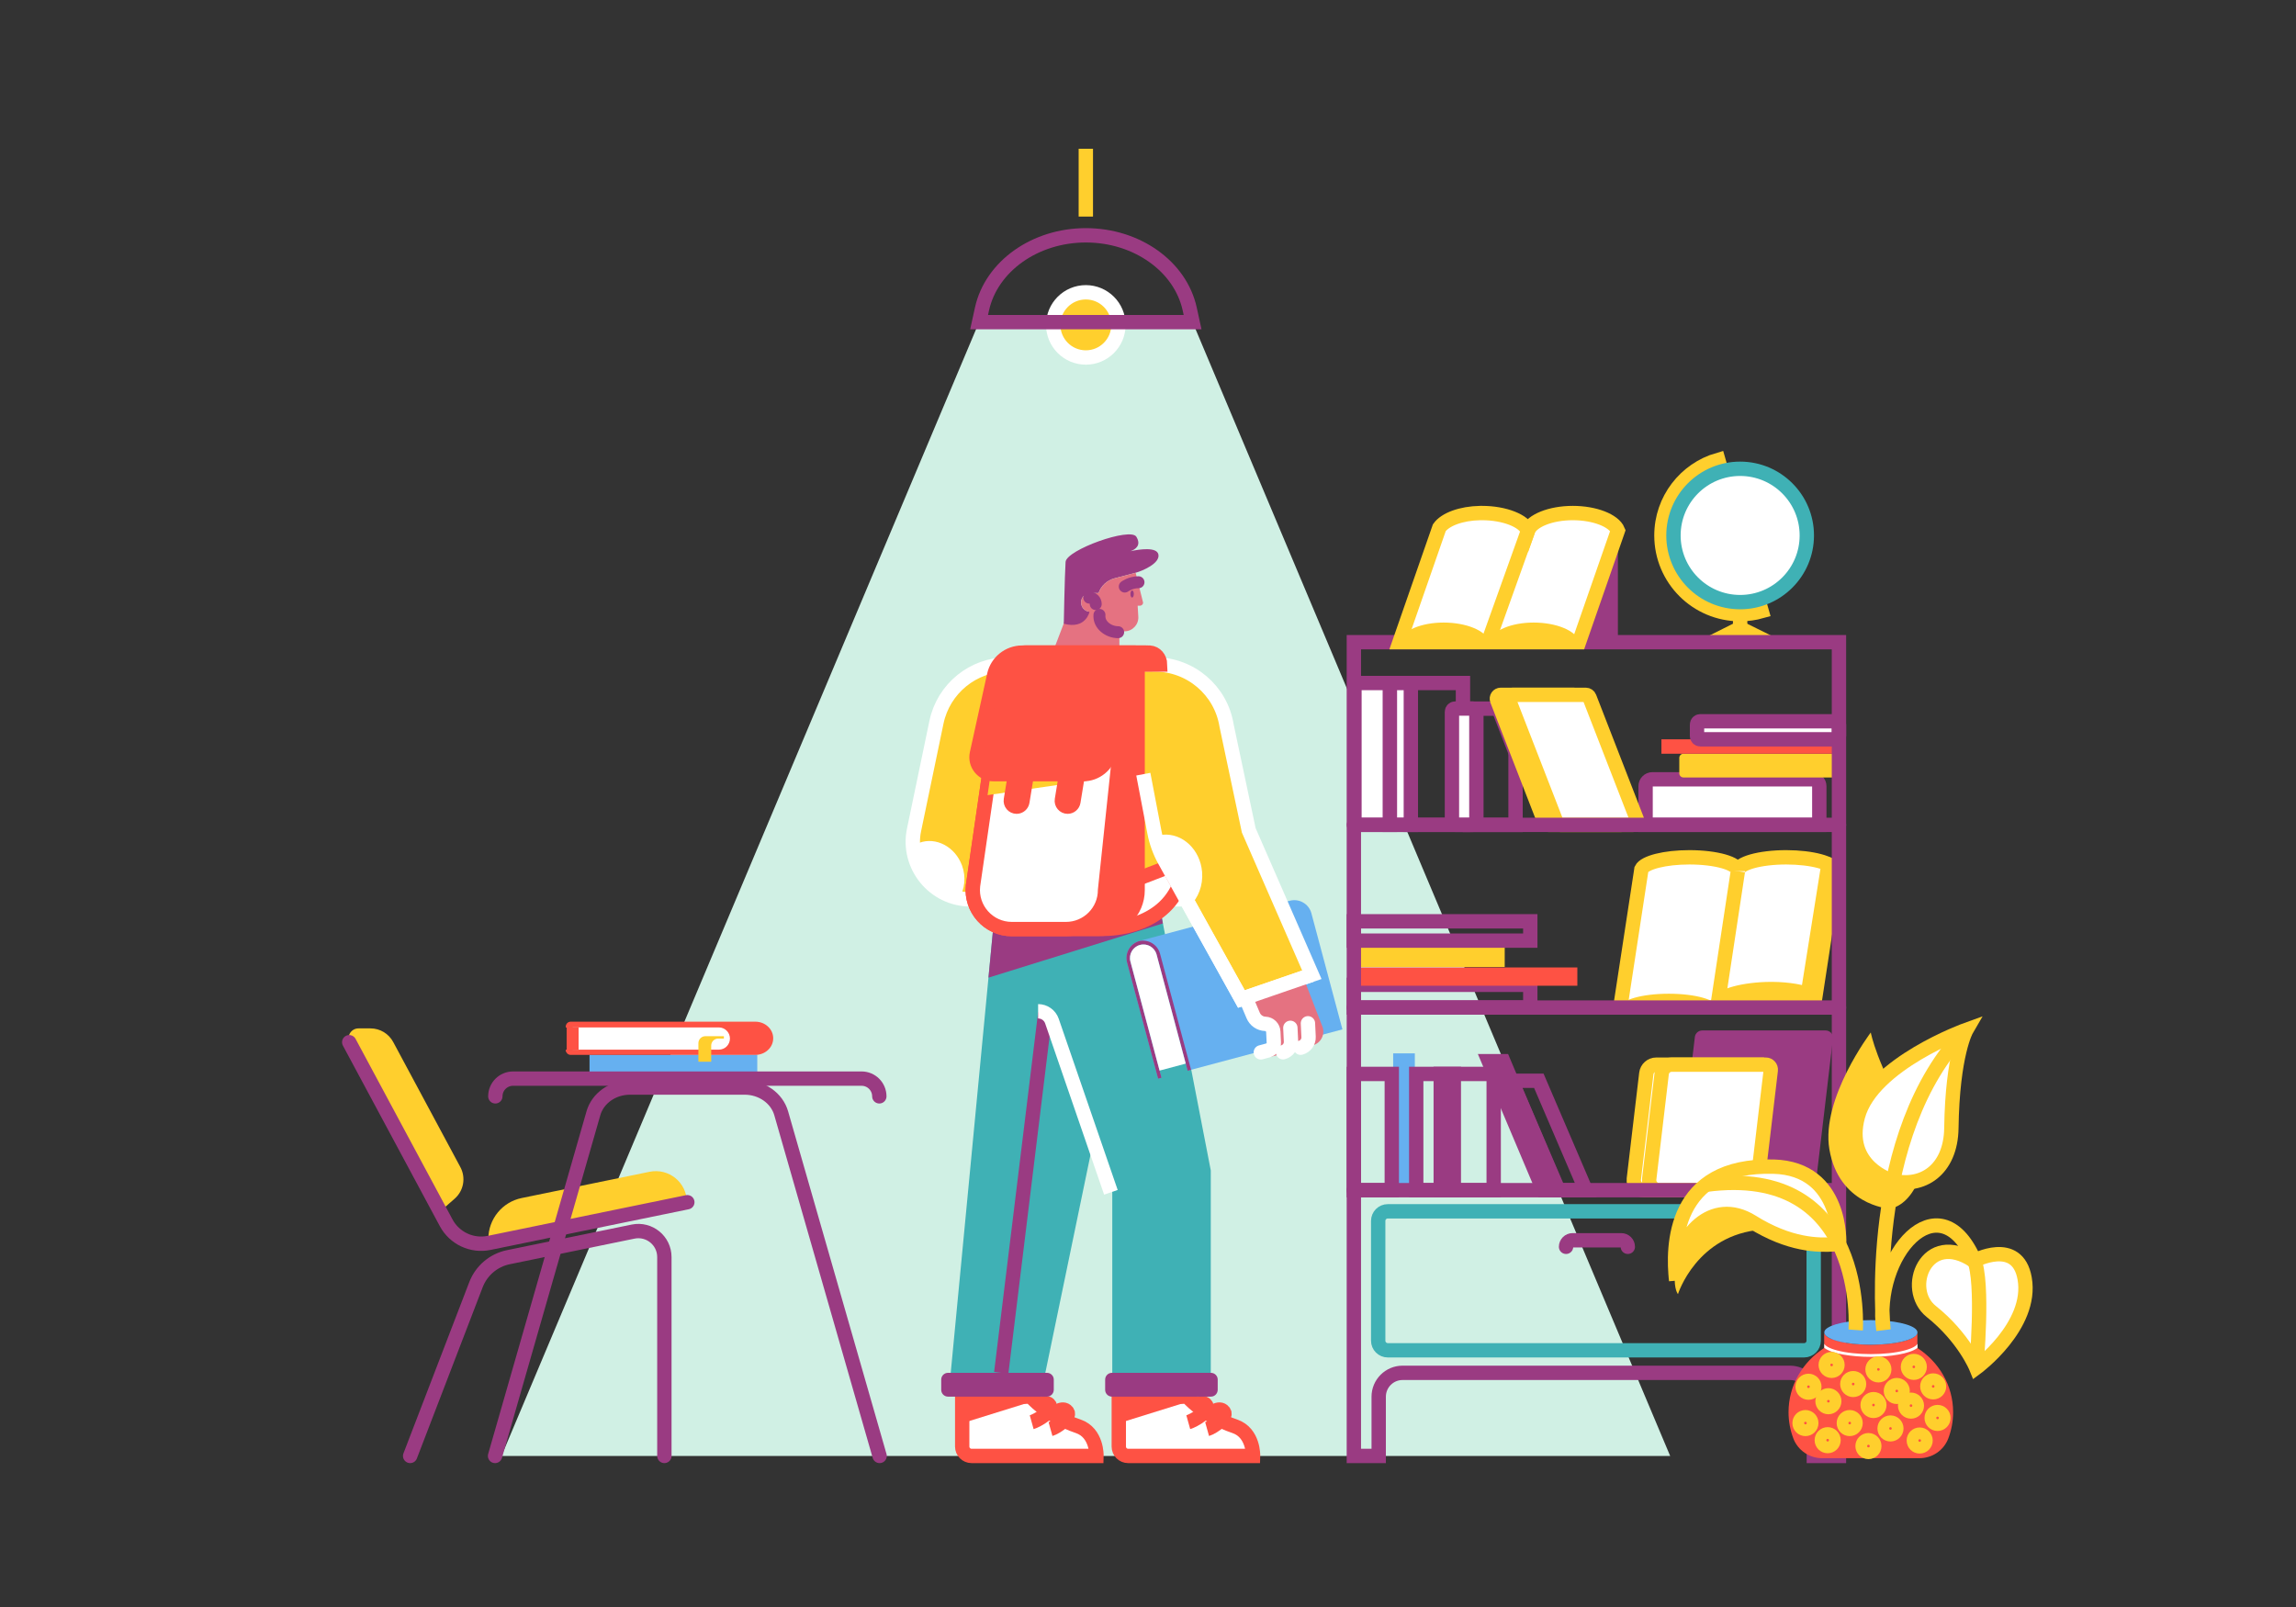 <?xml version="1.0" encoding="utf-8"?>
<svg width="960px" height="672px" viewBox="0 0 960 672" version="1.1" xmlns:xlink="http://www.w3.org/1999/xlink" xmlns="http://www.w3.org/2000/svg">
  <rect x="0" y="0" width="960" height="672" fill="#333333" stroke="none"/>
  <defs>
    <path d="M0 0L960 0L960 672L0 672L0 0Z" id="path_1" />
    <clipPath id="mask_1">
      <use xlink:href="#path_1" />
    </clipPath>
  </defs>
  <g id="studyart">
    <path d="M0 0L960 0L960 672L0 672L0 0Z" id="Background" fill="#FFFFFF" fill-opacity="0" fill-rule="evenodd" stroke="none" />
    <g clip-path="url(#mask_1)">
      <g id="LAMP" transform="translate(209.683 62.208)">
        <path d="M488.64 546.624L0 546.624L199.68 72.499L288.96 72.499L488.64 546.624Z" id="Polygon" fill="#D0F0E4" fill-rule="evenodd" stroke="none" />
        <path d="M39086.6 4305.17L39833.4 3931.77L40580.2 4305.17" id="Polygon" fill="none" fill-rule="evenodd" stroke="#FFCF2D" stroke-width="6" />
        <path d="M244.32 28.358L244.32 0" id="Line" fill="none" fill-rule="evenodd" stroke="#FFCF2D" stroke-width="6" />
        <path d="M230.688 73.651C230.688 66.122 236.791 60.019 244.32 60.019C251.849 60.019 257.952 66.122 257.952 73.651C257.952 81.18 251.849 87.283 244.32 87.283C236.791 87.283 230.688 81.18 230.688 73.651Z" id="Circle" fill="#FFCF2D" fill-rule="evenodd" stroke="#FFFFFF" stroke-width="6" />
        <path d="M288.96 72.499L199.699 72.499L200.89 67.066C204.806 49.171 223.066 36.192 244.339 36.192C254.976 36.192 264.864 39.437 272.563 44.909C280.282 50.381 285.811 58.099 287.77 67.046L288.96 72.499L288.96 72.499Z" id="Shape" fill="none" fill-rule="evenodd" stroke="#9A3B82" stroke-width="6" stroke-linecap="round" />
      </g>
      <g id="BOOKSHELF" transform="translate(566.073 192.288)">
        <g id="Group" transform="translate(0 238.618)">
          <path d="M16.435 9.581L25.497 9.581L25.497 66.797L16.435 66.797L16.435 9.581Z" id="Rectangle" fill="#66B0F0" fill-rule="evenodd" stroke="none" />
          <path d="M190.061 66.797L138.471 66.797C136.608 66.797 135.168 65.184 135.399 63.341L142.579 2.726C142.771 1.171 144.096 0 145.651 0L197.242 0C199.104 0 200.544 1.613 200.314 3.456L193.133 64.07C192.941 65.626 191.616 66.797 190.061 66.797L190.061 66.797Z" id="Shape" fill="#9A3B82" fill-rule="evenodd" stroke="none" />
          <path d="M161.952 66.797L121.21 66.797C118.714 66.797 116.774 64.608 117.062 62.131L122.285 17.99C122.534 15.898 124.32 14.304 126.432 14.304L168.154 14.304L161.952 66.797L161.952 66.797Z" id="Shape" fill="#FFFFFF" fill-rule="evenodd" stroke="#FFCF2D" stroke-width="6" />
          <path d="M166.521 66.797L127.641 66.797C125.145 66.797 123.206 64.608 123.494 62.131L128.717 17.99C128.966 15.898 130.752 14.304 132.864 14.304L172.243 14.304C173.491 14.304 174.47 15.398 174.317 16.646L168.595 64.934C168.48 66.01 167.577 66.797 166.521 66.797L166.521 66.797Z" id="Shape" fill="#FFFFFF" fill-rule="evenodd" stroke="#FFCF2D" stroke-width="6" />
          <path d="M26.074 18.182L41.798 18.182L41.798 66.797L26.074 66.797L26.074 18.182Z" id="Rectangle" fill="none" fill-rule="evenodd" stroke="#9A3B82" stroke-width="6" stroke-linecap="round" />
          <path d="M36.327 18.182L58.464 18.182L58.464 66.797L36.327 66.797L36.327 18.182Z" id="Rectangle" fill="none" fill-rule="evenodd" stroke="#9A3B82" stroke-width="6" stroke-linecap="round" />
          <path d="M85.286 66.797L79.162 66.797L56.371 12.845L62.496 12.845L85.286 66.797Z" id="Polygon" fill="none" fill-rule="evenodd" stroke="#9A3B82" stroke-width="6" stroke-linecap="round" />
          <path d="M96.96 66.797L85.555 66.797L65.933 21.043L77.338 21.043L96.96 66.797Z" id="Polygon" fill="none" fill-rule="evenodd" stroke="#9A3B82" stroke-width="6" stroke-linecap="round" />
          <path d="M0 18.182L15.859 18.182L15.859 66.797L0 66.797L0 18.182Z" id="Rectangle" fill="none" fill-rule="evenodd" stroke="#9A3B82" stroke-width="6" stroke-linecap="round" />
        </g>
        <g id="Group" transform="translate(0 166.214)">
          <g id="Group" transform="translate(0 26.765)">
            <path d="M0 26.554L73.766 26.554L73.766 36.038L0 36.038L0 26.554Z" id="Rectangle" fill="none" fill-rule="evenodd" stroke="#9A3B82" stroke-width="6" stroke-linecap="round" />
            <path d="M0 19.296L93.446 19.296L93.446 26.938L0 26.938L0 19.296Z" id="Rectangle" fill="#FE5244" fill-rule="evenodd" stroke="none" />
            <path d="M0 8.275L63.072 8.275L63.072 19.104L0 19.104L0 8.275Z" id="Rectangle" fill="#FFCF2D" fill-rule="evenodd" stroke="none" />
            <path d="M0 0L73.766 0L73.766 8.083L0 8.083L0 0Z" id="Rectangle" fill="none" fill-rule="evenodd" stroke="#9A3B82" stroke-width="6" stroke-linecap="round" />
          </g>
          <g id="Group" transform="translate(111.398 0)">
            <path d="M89.645 5.453L89.587 5.779L80.87 62.803L0 62.803L8.717 5.779L8.832 4.973C10.214 2.17 18.662 0 28.896 0C40.09 0 49.152 2.592 49.152 5.779C49.152 2.592 58.214 0 69.408 0C80.218 0.019 89.03 2.419 89.645 5.453L89.645 5.453Z" id="Shape" fill="#FFFFFF" fill-rule="evenodd" stroke="#FFCF2D" stroke-width="6" />
            <path d="M40.531 62.822L49.171 5.798" id="Line" fill="none" fill-rule="evenodd" stroke="#FFCF2D" stroke-width="6" />
            <path d="M40.531 62.822C40.531 59.635 31.469 57.043 20.275 57.043C9.082 57.043 0.019 59.635 0.019 62.822L40.531 62.822L40.531 62.822Z" id="Shape" fill="#FFCF2D" fill-rule="evenodd" stroke="none" />
            <path d="M81.043 62.822C81.043 59.635 71.981 57.043 60.787 57.043C49.594 57.043 40.531 59.635 40.531 62.822L81.043 62.822L81.043 62.822Z" id="Shape" fill="#FFCF2D" fill-rule="evenodd" stroke="none" />
            <path d="M40.838 61.613C40.723 58.426 49.689 55.526 60.883 55.123C67.872 54.874 74.765 55.853 78.393 57.255L87.033 2.938" id="Shape" fill="none" fill-rule="evenodd" stroke="#FFCF2D" stroke-width="6" stroke-linecap="round" />
          </g>
        </g>
        <g id="Group" transform="translate(0.249 93.331)">
          <path d="M194.342 59.309L121.728 59.309L121.728 43.142C121.728 41.549 123.014 40.262 124.608 40.262L191.481 40.262C193.075 40.262 194.361 41.549 194.361 43.142L194.361 59.309L194.342 59.309Z" id="Shape" fill="#FFFFFF" fill-rule="evenodd" stroke="#9A3B82" stroke-width="6" stroke-linecap="round" />
          <path d="M200.141 39.494L137.568 39.494C136.589 39.494 135.821 38.707 135.821 37.747L135.821 31.315C135.821 30.336 136.608 29.568 137.568 29.568L200.141 29.568C201.12 29.568 201.888 30.355 201.888 31.315L201.888 37.747C201.888 38.707 201.101 39.494 200.141 39.494L200.141 39.494Z" id="Shape" fill="#FFCF2D" fill-rule="evenodd" stroke="none" />
          <path d="M128.352 23.539L202.579 23.539L202.579 29.568L128.352 29.568L128.352 23.539Z" id="Rectangle" fill="#FE5244" fill-rule="evenodd" stroke="none" />
          <path d="M201.235 23.539L144.576 23.539C143.827 23.539 143.232 22.925 143.232 22.195L143.232 17.338C143.232 16.589 143.846 15.994 144.576 15.994L201.235 15.994C201.984 15.994 202.579 16.608 202.579 17.338L202.579 22.195C202.579 22.925 201.984 23.539 201.235 23.539L201.235 23.539Z" id="Shape" fill="#FFFFFF" fill-rule="evenodd" stroke="#9A3B82" stroke-width="6" stroke-linecap="round" />
          <path d="M23.578 0L45.37 0L45.37 59.309L23.578 59.309L23.578 0Z" id="Rectangle" fill="none" fill-rule="evenodd" stroke="#9A3B82" stroke-width="6" stroke-linecap="round" />
          <path d="M14.784 0L23.578 0L23.578 59.309L14.784 59.309L14.784 0Z" id="Rectangle" fill="#FFFFFF" fill-rule="evenodd" stroke="#9A3B82" stroke-width="6" stroke-linecap="round" />
          <path d="M0 0L14.784 0L14.784 59.309L0 59.309L0 0Z" id="Rectangle" fill="#FFFFFF" fill-rule="evenodd" stroke="#9A3B82" stroke-width="6" stroke-linecap="round" />
          <path d="M48.25 10.714L67.354 10.714L67.354 59.328L48.25 59.328L48.25 10.714Z" id="Rectangle" fill="none" fill-rule="evenodd" stroke="#9A3B82" stroke-width="6" stroke-linecap="round" />
          <path d="M49.632 59.309L42.105 59.309C41.376 59.309 40.761 58.714 40.761 57.965L40.761 12.019C40.761 11.29 41.357 10.675 42.105 10.675L49.632 10.675C50.361 10.675 50.976 11.27 50.976 12.019L50.976 57.965C50.957 58.714 50.361 59.309 49.632 59.309L49.632 59.309Z" id="Shape" fill="#FFFFFF" fill-rule="evenodd" stroke="#9A3B82" stroke-width="6" stroke-linecap="round" />
          <path d="M67.353 10.714L67.353 37.363L57.005 10.714L67.353 10.714Z" id="Polygon" fill="#9A3B82" fill-rule="evenodd" stroke="none" />
          <path d="M111.59 59.309L81.024 59.309C80.352 59.309 79.737 58.886 79.507 58.272L59.654 7.162C59.232 6.086 60.019 4.934 61.171 4.934L91.737 4.934C92.409 4.934 93.024 5.357 93.254 5.971L113.107 57.081C113.529 58.157 112.742 59.309 111.59 59.309L111.59 59.309Z" id="Shape" fill="#FFFFFF" fill-rule="evenodd" stroke="#FFCF2D" stroke-width="6" />
          <path d="M116.582 59.309L86.016 59.309C85.344 59.309 84.73 58.886 84.499 58.272L64.646 7.162C64.224 6.086 65.011 4.934 66.163 4.934L96.73 4.934C97.401 4.934 98.016 5.357 98.246 5.971L118.099 57.081C118.521 58.157 117.734 59.309 116.582 59.309L116.582 59.309Z" id="Shape" fill="#FFFFFF" fill-rule="evenodd" stroke="#FFCF2D" stroke-width="6" />
        </g>
        <g id="Group" transform="translate(128.602 0)">
          <path d="M41.914 63.283C39.053 64.09 36.019 64.531 32.909 64.531C14.726 64.531 0 49.805 0 31.622C0 16.627 10.042 3.955 23.77 0L41.914 63.283L41.914 63.283Z" id="Shape" fill="none" fill-rule="evenodd" stroke="#FFCF2D" stroke-width="6" />
          <path d="M32.909 64.531L32.909 76.262" id="Line" fill="none" fill-rule="evenodd" stroke="#FFCF2D" stroke-width="6" />
          <path d="M5.03 31.622C5.03 16.226 17.512 3.744 32.909 3.744C48.306 3.744 60.787 16.226 60.787 31.622C60.787 47.019 48.306 59.501 32.909 59.501C17.512 59.501 5.03 47.019 5.03 31.622Z" id="Circle" fill="#FFFFFF" fill-rule="evenodd" stroke="#3FB1B5" stroke-width="6" />
          <path d="M44.563 76.186L21.35 76.186L32.87 70.406L44.563 76.186Z" id="Polygon" fill="#FFFFFF" fill-rule="evenodd" stroke="#FFCF2D" stroke-width="6" />
        </g>
        <path d="M202.829 76.262L202.829 416.544L192.326 416.544L192.326 391.776C192.326 386.266 187.853 381.792 182.342 381.792L20.371 381.792C14.861 381.792 10.387 386.266 10.387 391.776L10.387 416.544L0 416.544L0 76.262L202.829 76.262L202.829 76.262Z" id="Shape" fill="none" fill-rule="evenodd" stroke="#9A3B82" stroke-width="6" stroke-linecap="round" />
        <path d="M188.256 372.365L14.189 372.365C11.981 372.365 10.176 370.579 10.176 368.352L10.176 318.259C10.176 316.051 11.962 314.246 14.189 314.246L188.256 314.246C190.464 314.246 192.269 316.032 192.269 318.259L192.269 368.352C192.269 370.579 190.464 372.365 188.256 372.365L188.256 372.365Z" id="Shape" fill="none" fill-rule="evenodd" stroke="#3FB1B5" stroke-width="6" />
        <g id="Group" transform="translate(19.066 22.253)">
          <path d="M91.334 7.277L91.334 54.01L74.976 54.01L91.334 7.277Z" id="Polygon" fill="#9A3B82" fill-rule="evenodd" stroke="none" />
          <path d="M91.335 7.277L91.219 7.622L75.072 54.01L0 54.01L16.147 7.622L16.666 6.144L16.666 6.144C19.085 2.669 25.786 0.134 33.773 0C33.907 0 34.022 0 34.157 0C34.291 0 34.406 0 34.541 0C43.872 0 52.186 3.245 53.702 7.507C55.2 3.245 63.149 0 72.48 0C81.619 -2.34375e-05 89.626 3.13 91.335 7.277L91.335 7.277Z" id="Shape" fill="#FFFFFF" fill-rule="evenodd" stroke="#FFCF2D" stroke-width="6" />
          <path d="M53.683 7.507L37.383 53.05" id="Line" fill="none" fill-rule="evenodd" stroke="#FFCF2D" stroke-width="6" stroke-linecap="round" />
          <path d="M37.344 53.434L0 53.434C1.382 49.114 9.139 45.792 18.47 45.792C27.84 45.792 35.962 49.114 37.344 53.434L37.344 53.434Z" id="Shape" fill="#FFCF2D" fill-rule="evenodd" stroke="none" />
          <path d="M74.976 53.434L37.632 53.434C39.014 49.114 46.771 45.792 56.102 45.792C65.472 45.792 73.594 49.114 74.976 53.434L74.976 53.434Z" id="Shape" fill="#FFCF2D" fill-rule="evenodd" stroke="none" />
        </g>
        <path d="M88.723 329.088C88.723 327.59 89.933 326.362 91.449 326.362L111.82 326.362C113.318 326.362 114.547 327.571 114.547 329.088" id="Shape" fill="none" fill-rule="evenodd" stroke="#9A3B82" stroke-width="6" stroke-linecap="round" />
        <path d="M0 229.037L202.829 229.037" id="Line" fill="none" fill-rule="evenodd" stroke="#9A3B82" stroke-width="6" stroke-linecap="round" />
        <path d="M0 152.64L202.829 152.64" id="Line" fill="none" fill-rule="evenodd" stroke="#9A3B82" stroke-width="6" stroke-linecap="round" />
        <path d="M0 305.414L202.829 305.414" id="Line" fill="none" fill-rule="evenodd" stroke="#9A3B82" stroke-width="6" stroke-linecap="round" />
        <path d="M700636 73088.4L671024 99601L911660 99601L941272 73088.4" id="Polygon" fill="none" fill-rule="evenodd" stroke="#9A3B82" stroke-width="6" stroke-linecap="round" stroke-linejoin="round" />
      </g>
      <g id="PLANT" transform="translate(700.215 430.618)">
        <g id="Group" transform="translate(47.606 121.421)">
          <path d="M68.813 38.477C68.813 42.336 68.102 46.042 66.797 49.478C64.896 54.471 60.077 57.734 54.72 57.734L14.074 57.734C8.736 57.734 3.898 54.471 2.016 49.478C0.71 46.042 0 42.336 0 38.477C0 27.341 5.894 17.511 14.899 11.635L14.899 5.146C14.899 7.987 23.635 10.291 34.387 10.291C45.158 10.291 53.875 7.987 53.875 5.146L53.875 11.654C62.919 17.51 68.813 27.341 68.813 38.477L68.813 38.477Z" id="Shape" fill="#FE5244" fill-rule="evenodd" stroke="none" />
          <g id="Group" transform="translate(14.938 9.869)">
            <path d="M38.976 0L38.976 1.728C35.885 4.186 27.475 5.491 19.488 5.491C11.501 5.491 3.091 4.186 0 1.728L0 0C0.365 0.826 1.92 1.901 5.376 2.803C9.139 3.802 14.15 4.339 19.488 4.339C24.826 4.339 29.837 3.802 33.6 2.803C37.056 1.882 38.592 0.806 38.976 0L38.976 0Z" id="Shape" fill="#FFFFFF" fill-rule="evenodd" stroke="none" />
          </g>
          <path d="M53.914 5.146C53.914 7.987 45.178 10.291 34.426 10.291C23.674 10.291 14.938 7.987 14.938 5.146C14.938 4.781 15.072 4.435 15.341 4.09C17.184 1.766 25.018 0 34.426 0C43.834 0 51.667 1.747 53.511 4.09C53.76 4.435 53.914 4.781 53.914 5.146L53.914 5.146Z" id="Shape" fill="#66B0F0" fill-rule="evenodd" stroke="none" />
          <g id="Group" transform="translate(4.608 16.282)">
            <path d="M1.267 11.578C1.267 10.22 2.368 9.12 3.725 9.12C5.082 9.12 6.182 10.22 6.182 11.578C6.182 12.935 5.082 14.035 3.725 14.035C2.368 14.035 1.267 12.935 1.267 11.578Z" id="Circle" fill="none" fill-rule="evenodd" stroke="#FFCF2D" stroke-width="6" />
            <path d="M9.6 17.625C9.6 16.268 10.7 15.168 12.057 15.168C13.415 15.168 14.515 16.268 14.515 17.625C14.515 18.983 13.415 20.083 12.057 20.083C10.7 20.083 9.6 18.983 9.6 17.625Z" id="Circle" fill="none" fill-rule="evenodd" stroke="#FFCF2D" stroke-width="6" />
            <path d="M19.968 10.445C19.968 9.087 21.069 7.987 22.426 7.987C23.783 7.987 24.883 9.087 24.883 10.445C24.883 11.802 23.783 12.902 22.426 12.902C21.069 12.902 19.968 11.802 19.968 10.445Z" id="Circle" fill="none" fill-rule="evenodd" stroke="#FFCF2D" stroke-width="6" />
            <path d="M18.509 26.765C18.509 25.407 19.609 24.307 20.966 24.307C22.324 24.307 23.424 25.407 23.424 26.765C23.424 28.122 22.324 29.222 20.966 29.222C19.609 29.222 18.509 28.122 18.509 26.765Z" id="Circle" fill="none" fill-rule="evenodd" stroke="#FFCF2D" stroke-width="6" />
            <path d="M9.293 33.926C9.293 32.569 10.393 31.469 11.75 31.469C13.108 31.469 14.208 32.569 14.208 33.926C14.208 35.284 13.108 36.384 11.75 36.384C10.393 36.384 9.293 35.284 9.293 33.926Z" id="Circle" fill="none" fill-rule="evenodd" stroke="#FFCF2D" stroke-width="6" />
            <path d="M0 26.765C0 25.407 1.1 24.307 2.458 24.307C3.815 24.307 4.915 25.407 4.915 26.765C4.915 28.122 3.815 29.222 2.458 29.222C1.1 29.222 0 28.122 0 26.765Z" id="Circle" fill="none" fill-rule="evenodd" stroke="#FFCF2D" stroke-width="6" />
            <path d="M10.944 2.458C10.944 1.1 12.044 0 13.402 0C14.759 0 15.859 1.1 15.859 2.458C15.859 3.815 14.759 4.915 13.402 4.915C12.044 4.915 10.944 3.815 10.944 2.458Z" id="Circle" fill="none" fill-rule="evenodd" stroke="#FFCF2D" stroke-width="6" />
            <path d="M30.509 4.32C30.509 2.963 31.609 1.862 32.967 1.862C34.324 1.862 35.424 2.963 35.424 4.32C35.424 5.677 34.324 6.778 32.967 6.778C31.609 6.778 30.509 5.677 30.509 4.32Z" id="Circle" fill="none" fill-rule="evenodd" stroke="#FFCF2D" stroke-width="6" />
            <path d="M28.454 19.219C28.454 17.862 29.555 16.762 30.912 16.762C32.269 16.762 33.37 17.862 33.37 19.219C33.37 20.576 32.269 21.677 30.912 21.677C29.555 21.677 28.454 20.576 28.454 19.219Z" id="Circle" fill="none" fill-rule="evenodd" stroke="#FFCF2D" stroke-width="6" />
            <path d="M35.558 29.011C35.558 27.654 36.659 26.554 38.016 26.554C39.373 26.554 40.474 27.654 40.474 29.011C40.474 30.369 39.373 31.469 38.016 31.469C36.659 31.469 35.558 30.369 35.558 29.011Z" id="Circle" fill="none" fill-rule="evenodd" stroke="#FFCF2D" stroke-width="6" />
            <path d="M26.342 36.384C26.342 35.027 27.443 33.926 28.8 33.926C30.157 33.926 31.258 35.027 31.258 36.384C31.258 37.741 30.157 38.842 28.8 38.842C27.443 38.842 26.342 37.741 26.342 36.384Z" id="Circle" fill="none" fill-rule="evenodd" stroke="#FFCF2D" stroke-width="6" />
            <path d="M38.189 13.344C38.189 11.987 39.289 10.886 40.646 10.886C42.004 10.886 43.104 11.987 43.104 13.344C43.104 14.701 42.004 15.802 40.646 15.802C39.289 15.802 38.189 14.701 38.189 13.344Z" id="Circle" fill="none" fill-rule="evenodd" stroke="#FFCF2D" stroke-width="6" />
            <path d="M45.312 3.264C45.312 1.907 46.412 0.806 47.77 0.806C49.127 0.806 50.227 1.907 50.227 3.264C50.227 4.621 49.127 5.722 47.77 5.722C46.412 5.722 45.312 4.621 45.312 3.264Z" id="Circle" fill="none" fill-rule="evenodd" stroke="#FFCF2D" stroke-width="6" />
            <path d="M53.414 11.424C53.414 10.067 54.515 8.966 55.872 8.966C57.229 8.966 58.329 10.067 58.329 11.424C58.329 12.781 57.229 13.882 55.872 13.882C54.515 13.882 53.414 12.781 53.414 11.424Z" id="Circle" fill="none" fill-rule="evenodd" stroke="#FFCF2D" stroke-width="6" />
            <path d="M44.141 19.469C44.141 18.111 45.241 17.011 46.599 17.011C47.956 17.011 49.056 18.111 49.056 19.469C49.056 20.826 47.956 21.926 46.599 21.926C45.241 21.926 44.141 20.826 44.141 19.469Z" id="Circle" fill="none" fill-rule="evenodd" stroke="#FFCF2D" stroke-width="6" />
            <path d="M55.239 24.614C55.239 23.257 56.339 22.157 57.696 22.157C59.054 22.157 60.154 23.257 60.154 24.614C60.154 25.972 59.054 27.072 57.696 27.072C56.339 27.072 55.239 25.972 55.239 24.614Z" id="Circle" fill="none" fill-rule="evenodd" stroke="#FFCF2D" stroke-width="6" />
            <path d="M47.77 34.061C47.77 32.704 48.87 31.603 50.227 31.603C51.584 31.603 52.685 32.704 52.685 34.061C52.685 35.418 51.584 36.519 50.227 36.519C48.87 36.519 47.77 35.418 47.77 34.061Z" id="Circle" fill="none" fill-rule="evenodd" stroke="#FFCF2D" stroke-width="6" />
          </g>
        </g>
        <g id="Group">
          <path d="M125.077 96.653C125.077 96.653 143.317 86.803 146.332 104.006C149.826 123.878 126.095 141.37 126.095 141.37C126.095 141.37 120.988 128.717 107.298 117.811C95.452 108.384 105.282 83.386 125.077 96.653L125.077 96.653Z" id="Shape" fill="#FFFFFF" fill-rule="evenodd" stroke="#FFCF2D" stroke-width="6" />
          <path d="M89.269 74.746C97.929 74.822 110.37 57.235 98.62 37.939C84.431 14.63 81.993 1.133 81.993 1.133C81.993 1.133 61.122 28.742 64.674 49.92C68.572 73.114 89.269 74.746 89.269 74.746L89.269 74.746Z" id="Shape" fill="#FFCF2D" fill-rule="evenodd" stroke="none" />
          <path d="M90.767 63.034C103.42 66.374 115.439 58.675 115.689 41.126C116.13 10.099 122.006 0 122.006 0C122.006 0 82.588 14.189 76.617 36.23C70.934 57.235 90.767 63.034 90.767 63.034L90.767 63.034Z" id="Shape" fill="#FFFFFF" fill-rule="evenodd" stroke="#FFCF2D" stroke-width="6" />
          <path d="M37.89 83.462C37.429 83.501 36.95 83.539 36.431 83.578C9.205 85.613 1.372 110.534 1.372 110.534C1.372 110.534 -0.299 108.73 0.047 102.49C0.7 86.4 15.503 69.773 32.399 80.333C34.281 81.523 36.124 82.541 37.89 83.462L37.89 83.462Z" id="Shape" fill="#FFCF2D" fill-rule="evenodd" stroke="none" />
          <path d="M68.764 89.587C63.964 89.894 53.001 91.219 37.89 83.462C36.124 82.56 34.281 81.523 32.399 80.333C15.503 69.773 1.084 86.4 0.431 102.49C0.393 103.277 0.585 104.064 0.623 104.832C-0.971 90.854 -0.932 56.064 41.365 57.235C70.434 58.08 68.764 89.587 68.764 89.587L68.764 89.587Z" id="Shape" fill="#FFFFFF" fill-rule="evenodd" stroke="#FFCF2D" stroke-width="6" />
          <path d="M75.676 125.549C75.676 125.549 80.687 55.718 12.969 64.838" id="Shape" fill="none" fill-rule="evenodd" stroke="#FFCF2D" stroke-width="6" />
          <path d="M122.005 0C79.343 43.584 87.292 125.549 87.292 125.549C82.799 94.195 110.37 63.034 125.058 95.827C129.436 105.581 126.076 141.35 126.076 141.35" id="Shape" fill="none" fill-rule="evenodd" stroke="#FFCF2D" stroke-width="6" />
        </g>
      </g>
      <g id="CHAIR__x26__TABLE" transform="translate(145.722 427.238)">
        <g id="CHAIR" transform="translate(0 2.803)">
          <path d="M44.358 71.232L38.636 76.243C37.714 75.149 36.889 73.939 36.178 72.614L0.505 6.144C-0.993 3.36 1.023 0 4.172 0L9.164 0C13.158 0 16.805 2.189 18.687 5.702L46.738 57.965C49.157 62.419 48.159 67.93 44.358 71.232L44.358 71.232Z" id="Shape" fill="#FFCF2D" fill-rule="evenodd" stroke="none" />
          <path d="M141.471 72.691L141.471 72.691L58.469 89.741L58.469 88.013C58.469 79.737 64.287 72.614 72.389 70.944L125.861 59.962C133.925 58.31 141.471 64.474 141.471 72.691L141.471 72.691Z" id="Shape" fill="#FFCF2D" fill-rule="evenodd" stroke="none" />
          <path d="M132.063 178.79L132.063 95.635C132.063 88.742 125.746 83.597 118.988 84.979L66.86 95.673C60.658 96.941 55.551 101.28 53.285 107.193L25.772 178.79" id="Shape" fill="none" fill-rule="evenodd" stroke="#9A3B82" stroke-width="6" stroke-linecap="round" />
          <path d="M0.293 5.779L40.825 81.293C44.3 87.763 51.596 91.181 58.796 89.702L141.663 72.691" id="Shape" fill="none" fill-rule="evenodd" stroke="#9A3B82" stroke-width="6" stroke-linecap="round" />
        </g>
        <g id="BOOKS" transform="translate(90.86 0)">
          <path d="M9.907 13.824L80.045 13.824L80.045 23.194L9.907 23.194L9.907 13.824Z" id="Rectangle" fill="#66B0F0" fill-rule="evenodd" stroke="none" />
          <g id="Group">
            <path d="M67.258 3.648C68.102 4.435 68.621 5.856 68.621 7.046C68.621 9.427 66.547 11.866 63.974 11.866L0 11.866L0 11.866C0 12.979 0.902 13.882 2.016 13.882L79.219 13.882C81.293 13.882 83.155 13.114 84.518 11.846C85.882 10.598 86.707 8.851 86.707 6.931C86.707 3.091 83.347 0 79.219 0L2.016 0C0.902 0 0 0.902 0 2.016L0 2.381L63.974 2.381C65.261 2.4 66.413 2.88 67.258 3.648L67.258 3.648Z" id="Shape" fill="#FE5244" fill-rule="evenodd" stroke="none" />
            <path d="M4.627 2.4L4.627 11.693L0.019 11.693L0.019 12.461L64.205 12.461C64.915 12.461 65.606 12.326 66.221 12.077C66.221 12.077 66.221 12.077 66.221 12.077C66.912 11.808 67.526 11.386 68.026 10.886C69.005 9.907 69.619 8.544 69.619 7.046C69.619 4.051 67.181 1.632 64.205 1.632L0.019 1.632L0.019 2.4L4.627 2.4L4.627 2.4Z" id="Shape" fill="#FE5244" fill-rule="evenodd" stroke="none" />
            <path d="M2.842 2.4L2.842 11.693L63.975 11.693C66.547 11.693 68.621 9.619 68.621 7.046C68.621 5.76 68.103 4.608 67.258 3.763C66.413 2.918 65.261 2.4 63.975 2.4L2.842 2.4L2.842 2.4Z" id="Shape" fill="#FFFFFF" fill-rule="evenodd" stroke="none" />
            <path d="M2.842 2.4L2.842 11.693" id="Line" fill="none" fill-rule="evenodd" stroke="#FE5244" stroke-width="5" />
            <path d="M55.43 8.986L55.43 16.742L60.787 16.742L60.787 9.984C60.787 8.371 62.093 7.066 63.705 7.066L66.086 7.066L66.086 6.067L58.329 6.067C56.755 6.067 55.43 7.373 55.43 8.986L55.43 8.986Z" id="Shape" fill="#FFCF2D" fill-rule="evenodd" stroke="none" />
          </g>
        </g>
        <g id="TABLE" transform="translate(61.273 23.808)">
          <path d="M0.115 7.411C0.115 3.322 3.437 0 7.526 0L153.254 0C157.344 0 160.666 3.322 160.666 7.411" id="Shape" fill="none" fill-rule="evenodd" stroke="#9A3B82" stroke-width="6" stroke-linecap="round" />
          <path d="M160.781 157.786L119.635 14.477C117.811 8.141 111.533 3.725 104.352 3.725L56.41 3.725C49.229 3.725 42.95 8.141 41.126 14.477L0 157.786" id="Shape" fill="none" fill-rule="evenodd" stroke="#9A3B82" stroke-width="6" stroke-linecap="round" />
        </g>
      </g>
      <g id="CHARACTER" transform="translate(381.658 223.465)">
        <g id="SHOES" transform="translate(20.659 360.561)">
          <g id="Group">
            <path d="M0 4.68749e-05L0 20.89C0 23.059 1.747 24.806 3.917 24.806L56.141 24.806C56.141 24.806 56.448 15.11 48.499 12.403C35.002 7.814 28.704 0 28.704 0L0 0L0 4.68749e-05Z" id="Shape" fill="#FFFFFF" fill-rule="evenodd" stroke="#FE5244" stroke-width="6" />
            <path d="M29.049 10.694C31.181 10.099 38.861 5.856 36.23 3.226C34.982 1.978 31.987 3.226 31.987 3.226" id="Shape" fill="none" fill-rule="evenodd" stroke="#FE5244" stroke-width="6" />
            <path d="M36.922 13.574C39.053 12.979 46.426 8.237 43.527 5.913C41.338 4.147 38.055 7.565 38.055 7.565" id="Shape" fill="none" fill-rule="evenodd" stroke="#FE5244" stroke-width="6" />
            <path d="M30.317 1.69L0 11.117L0 9.15527e-05L28.723 9.15527e-05C28.723 4.46778e-05 29.242 0.653 30.317 1.69L30.317 1.69Z" id="Shape" fill="#FE5244" fill-rule="evenodd" stroke="none" />
          </g>
          <g id="Group" transform="translate(65.472 0)">
            <path d="M0 4.68749e-05L0 20.89C0 23.059 1.747 24.806 3.917 24.806L56.141 24.806C56.141 24.806 56.448 15.11 48.499 12.403C35.002 7.814 28.704 0 28.704 0L0 0L0 4.68749e-05Z" id="Shape" fill="#FFFFFF" fill-rule="evenodd" stroke="#FE5244" stroke-width="6" />
            <path d="M29.049 10.694C31.181 10.099 38.861 5.856 36.23 3.226C34.982 1.978 31.987 3.226 31.987 3.226" id="Shape" fill="none" fill-rule="evenodd" stroke="#FE5244" stroke-width="6" />
            <path d="M36.922 13.574C39.053 12.979 46.426 8.237 43.526 5.913C41.338 4.147 38.054 7.565 38.054 7.565" id="Shape" fill="none" fill-rule="evenodd" stroke="#FE5244" stroke-width="6" />
            <path d="M30.317 1.69L0 11.117L0 9.15527e-05L28.723 9.15527e-05C28.723 4.46778e-05 29.242 0.653 30.317 1.69L30.317 1.69Z" id="Shape" fill="#FE5244" fill-rule="evenodd" stroke="none" />
          </g>
        </g>
        <g id="LEGS" transform="translate(11.885 152.625)">
          <path d="M22.886 0L3.974 197.99L43.526 197.99L63.398 102.048L71.52 122.496L71.52 197.99L112.704 197.99L112.704 113.338L90.739 0L22.886 0Z" id="Polygon" fill="#3FB1B5" fill-rule="evenodd" stroke="none" />
          <path d="M43.488 47.558L25.094 197.99" id="Line" fill="none" fill-rule="evenodd" stroke="#9A3B82" stroke-width="6" />
          <path d="M64781.6 562911L64781.6 479850L61313.4 378062" id="Polygon" fill="none" fill-rule="evenodd" stroke="#9A3B82" stroke-width="6" />
          <path d="M70.944 122.496L46.291 50.899C45.446 48.442 43.123 46.791 40.512 46.791" id="Shape" fill="none" fill-rule="evenodd" stroke="#FFFFFF" stroke-width="6" />
          <path d="M19.757 32.736L22.886 0L90.739 0L92.678 10.061L19.757 32.736Z" id="Polygon" fill="#9A3B82" fill-rule="evenodd" stroke="none" />
          <path d="M112.781 207.936L71.366 207.936C69.811 207.936 68.544 206.669 68.544 205.114L68.544 200.813C68.544 199.258 69.811 197.99 71.366 197.99L112.781 197.99C114.336 197.99 115.603 199.258 115.603 200.813L115.603 205.114C115.584 206.669 114.336 207.936 112.781 207.936L112.781 207.936Z" id="Shape" fill="#9A3B82" fill-rule="evenodd" stroke="none" />
          <path d="M44.237 207.936L2.822 207.936C1.267 207.936 0 206.669 0 205.114L0 200.813C0 199.258 1.267 197.99 2.822 197.99L44.237 197.99C45.792 197.99 47.059 199.258 47.059 200.813L47.059 205.114C47.04 206.669 45.792 207.936 44.237 207.936L44.237 207.936Z" id="Shape" fill="#9A3B82" fill-rule="evenodd" stroke="none" />
        </g>
        <g id="BOOK" transform="translate(89.333 152.955)">
          <path d="M77.323 5.468L90.302 54.025L25.598 71.324L12.6 22.729C12.197 21.212 11.217 20.021 9.969 19.292C8.721 18.562 7.185 18.313 5.669 18.716C2.654 19.522 0.849 22.633 1.656 25.647L14.654 74.242L13.233 74.626L0.254 26.07C-0.783 22.21 1.445 18.255 5.246 17.103C5.323 17.084 5.4 17.065 5.477 17.046L68.299 0.246C72.235 -0.791 76.267 1.551 77.323 5.468L77.323 5.468Z" id="Shape" fill="#66B0F0" fill-rule="evenodd" stroke="none" />
          <path d="M14.04 22.402L27.019 70.959L25.598 71.343L12.6 22.748C12.197 21.231 11.217 20.041 9.969 19.311C8.721 18.581 7.185 18.332 5.669 18.735C2.654 19.541 0.849 22.652 1.656 25.666L14.654 74.261L13.233 74.645L0.254 26.089C-0.783 22.23 1.445 18.274 5.246 17.122C9.105 16.22 13.003 18.543 14.04 22.402L14.04 22.402Z" id="Shape" fill="#9A3B82" fill-rule="evenodd" stroke="none" />
          <path d="M12.6 22.729L24.791 68.348L13.848 71.266L1.655 25.647C0.849 22.633 2.635 19.522 5.668 18.716C7.185 18.313 8.721 18.562 9.969 19.292C11.217 20.022 12.196 21.212 12.6 22.729L12.6 22.729Z" id="Shape" fill="#FFFFFF" fill-rule="evenodd" stroke="none" />
        </g>
        <g id="SHIRT" transform="translate(0 54.378)">
          <path d="M166.848 129.773L137.414 139.91L114.182 98.246L24.134 98.246C8.832 98.246 -2.611 84.173 0.518 69.197L9.888 24.192C12.825 10.099 25.248 0 39.629 0L101.203 0C116.121 0 128.832 10.829 131.193 25.555L140.467 69.37L166.848 129.773L166.848 129.773Z" id="Shape" fill="#FFCF2D" fill-rule="evenodd" stroke="#FFFFFF" stroke-width="6" />
          <path d="M19.334 97.766C8.736 95.635 0.864 86.611 0.057 75.975C0.864 75.418 1.766 74.938 2.726 74.592C9.696 72.019 17.664 76.243 20.563 84.019C22.349 88.896 21.734 94.003 19.334 97.766L19.334 97.766Z" id="Shape" fill="#FFFFFF" fill-rule="evenodd" stroke="none" />
        </g>
        <g id="HEAD" transform="translate(56.563 0)">
          <path d="M29.818 27.383L29.818 54.398L0 54.398L6.874 36.426L29.818 27.383Z" id="NECK" fill="#E57281" fill-rule="evenodd" stroke="none" />
          <path d="M36.672 16.017C36.653 16.017 36.614 16.036 36.595 16.036L36.595 16.036L36.595 16.036L27.744 18.378C24.576 19.223 22.138 21.566 21.101 24.523L17.702 24.523C15.552 24.523 13.805 26.27 13.805 28.42L13.805 28.478C13.805 30.513 15.36 32.183 17.357 32.356C17.338 32.375 17.338 32.375 17.338 32.375C17.338 32.375 15.763 39.863 6.566 37.348C6.566 37.348 6.931 17.649 7.315 11.524C7.642 6.474 34.425 -3.087 36.902 0.983C39.091 4.593 36.557 6.282 34.406 7.031C38.208 6.225 45.389 5.15 46.118 8.356C46.963 12.081 39.379 15.306 36.672 16.017L36.672 16.017Z" id="HAIR" fill="#9A3B82" fill-rule="evenodd" stroke="none" />
          <g id="HEAD_1_" transform="translate(13.824 16.055)">
            <path d="M24.576 13.766L23.635 13.766L23.904 18.374C24.096 21.677 21.446 24.48 18.144 24.48L13.997 24.48C10.003 24.48 6.758 21.235 6.758 17.242L6.758 16.339L3.898 16.339C1.747 16.339 0 14.592 0 12.442L0 12.384C0 10.234 1.747 8.486 3.898 8.486L7.296 8.486C8.333 5.53 10.771 3.168 13.939 2.342L22.79 0L22.79 0L25.824 12.154C26.131 12.922 25.402 13.766 24.576 13.766L24.576 13.766Z" id="Shape" fill="#E57281" fill-rule="evenodd" stroke="none" />
            <g id="Group" transform="translate(3.398 3.955)">
              <path d="M4.263 13.651C3.859 17.875 8.083 20.89 12.077 20.89" id="Shape" fill="none" fill-rule="evenodd" stroke="#9A3B82" stroke-width="5" stroke-linecap="round" />
              <path d="M2.707 9.139C2.707 7.642 1.498 6.432 0 6.432" id="Shape" fill="none" fill-rule="evenodd" stroke="#9A3B82" stroke-width="5" stroke-linecap="round" />
              <path d="M17.203 4.915C17.203 4.099 17.521 3.437 17.913 3.437C18.306 3.437 18.624 4.099 18.624 4.915C18.624 5.732 18.306 6.394 17.913 6.394C17.521 6.394 17.203 5.732 17.203 4.915Z" id="Oval" fill="#9A3B82" fill-rule="evenodd" stroke="none" />
              <path d="M14.842 1.805C14.842 1.805 17.203 0 20.582 0" id="Shape" fill="none" fill-rule="evenodd" stroke="#9A3B82" stroke-width="5" stroke-linecap="round" />
            </g>
          </g>
        </g>
        <g id="BACKPACK" transform="translate(25.056 49.425)">
          <path d="M54.432 115.507C54.432 115.507 77.952 116.525 86.227 97.651L81.849 89.645L68.774 94.675L54.432 115.507L54.432 115.507Z" id="Shape" fill="#FFFFFF" fill-rule="evenodd" stroke="#FE5244" stroke-width="6" />
          <path d="M73.267 0.019C72.134 0.115 71.097 0.614 70.329 1.382C69.484 2.227 68.947 3.398 68.947 4.704L68.947 99.302C68.947 108.326 61.632 115.642 52.608 115.642L16.339 115.642C6.585 115.642 -0.941 107.174 0.096 97.555L0.096 97.536L13.152 7.738C13.804 3.302 17.587 0.019 22.08 0.019L73.267 0.019L73.267 0.019Z" id="Shape" fill="#FE5244" fill-rule="evenodd" stroke="#FE5244" stroke-width="6" />
          <path d="M69.619 0.019C68.486 0.115 67.449 0.614 66.681 1.382C65.971 2.093 65.491 3.014 65.356 4.051C65.337 4.262 65.318 4.474 65.318 4.685L64.55 11.923L55.334 99.283C55.334 108.307 48.019 115.622 38.995 115.622L16.358 115.622C6.604 115.622 -0.922 107.155 0.115 97.536L0.115 97.517L6.009 56.928L13.171 7.718C13.229 7.296 13.325 6.874 13.44 6.451C14.553 2.669 18.048 0 22.08 0L69.619 0L69.619 0.019Z" id="Shape" fill="#FFFFFF" fill-rule="evenodd" stroke="#FE5244" stroke-width="6" />
          <path d="M61.536 18.855L58.099 44.64C56.966 49.92 52.857 52.742 46.905 53.703L6.201 59.616L12.134 18.835L61.536 18.835L61.536 18.855Z" id="Shape" fill="#FFCF2D" fill-rule="evenodd" stroke="none" />
          <path d="M68.16 0.019L67.142 0.019C65.299 1.28206e-05 63.686 1.306 63.321 3.13L57.331 41.779C56.198 47.059 51.532 50.842 46.137 50.842L8.678 50.842C4.147 50.842 0.768 46.656 1.747 42.221L8.966 9.427C10.176 3.936 15.052 0.019 20.678 0.019L68.16 0.019L68.16 0.019Z" id="Shape" fill="#FE5244" fill-rule="evenodd" stroke="#FE5244" stroke-width="6" />
          <path d="M37.286 61.593L46.828 3.245C47.02 2.074 48.038 1.19 49.228 1.19L49.228 1.19C50.726 1.19 51.878 2.534 51.628 4.032L42.086 62.381C41.894 63.552 40.876 64.435 39.686 64.435L39.686 64.435C38.188 64.435 37.036 63.091 37.286 61.593L37.286 61.593Z" id="Shape" fill="#FFFFFF" fill-rule="evenodd" stroke="#FE5244" stroke-width="6" />
          <path d="M15.955 61.593L25.497 3.245C25.689 2.074 26.707 1.19 27.897 1.19L27.897 1.19C29.395 1.19 30.547 2.534 30.297 4.032L20.755 62.381C20.563 63.552 19.545 64.435 18.355 64.435L18.355 64.435C16.857 64.435 15.705 63.091 15.955 61.593L15.955 61.593Z" id="Shape" fill="#FFFFFF" fill-rule="evenodd" stroke="#FE5244" stroke-width="6" />
          <path d="M78.355 4.992L68.966 5.03L68.966 4.704C68.966 3.398 69.484 2.227 70.349 1.382C71.117 0.614 72.134 0.115 73.286 0.019L74.054 0.019C76.416 0.211 78.278 2.208 78.355 4.992L78.355 4.992Z" id="Shape" fill="#FFFFFF" fill-rule="evenodd" stroke="#FE5244" stroke-width="6" />
        </g>
        <g id="HAND" transform="translate(96.384 100.266)">
          <g id="Group" transform="translate(42.989 85.094)">
            <path d="M23.962 0L31.872 20.41C33.139 23.693 31.296 27.341 27.917 28.282L10.541 33.043C9.485 33.331 8.371 33.082 7.545 32.371L5.779 30.835L9.389 29.875C10.982 29.453 12.057 27.974 11.981 26.323L11.577 22.253C11.501 20.429 10.022 18.97 8.198 18.912L8.39 18.912C6.182 18.835 4.032 17.472 3.168 15.437L0.403 8.083L23.962 0L23.962 0Z" id="Shape" fill="#E57281" fill-rule="evenodd" stroke="none" />
            <path d="M6.144 31.238L8.986 30.47C10.579 30.048 11.654 28.762 11.578 27.11L11.366 22.656C11.29 20.832 9.811 19.373 7.987 19.315L7.987 19.315C5.779 19.238 3.821 17.875 2.957 15.84L0 8.87" id="Shape" fill="none" fill-rule="evenodd" stroke="#FFFFFF" stroke-width="6" stroke-linecap="round" />
            <path d="M15.437 31.2C17.472 30.662 18.855 28.781 18.759 26.669L18.49 20.986" id="Shape" fill="none" fill-rule="evenodd" stroke="#FFFFFF" stroke-width="6" stroke-linecap="round" />
            <path d="M22.79 29.299C24.825 28.762 26.208 26.88 26.112 24.768L25.843 19.085" id="Shape" fill="none" fill-rule="evenodd" stroke="#FFFFFF" stroke-width="6" stroke-linecap="round" />
          </g>
          <path d="M0 0L4.646 24.307C5.434 28.454 6.893 32.467 8.947 36.154L41.011 94.022L70.445 83.885" id="Shape" fill="none" fill-rule="evenodd" stroke="#FFFFFF" stroke-width="6" />
          <path d="M19.45 55.123L8.947 36.154C7.181 32.947 5.856 29.53 5.011 25.978C6.01 25.651 7.046 25.421 8.141 25.325C16.435 24.595 23.789 31.565 24.576 40.877C25.037 46.522 22.982 51.725 19.45 55.123L19.45 55.123Z" id="Shape" fill="#FFFFFF" fill-rule="evenodd" stroke="none" />
        </g>
      </g>
    </g>
  </g>
</svg>